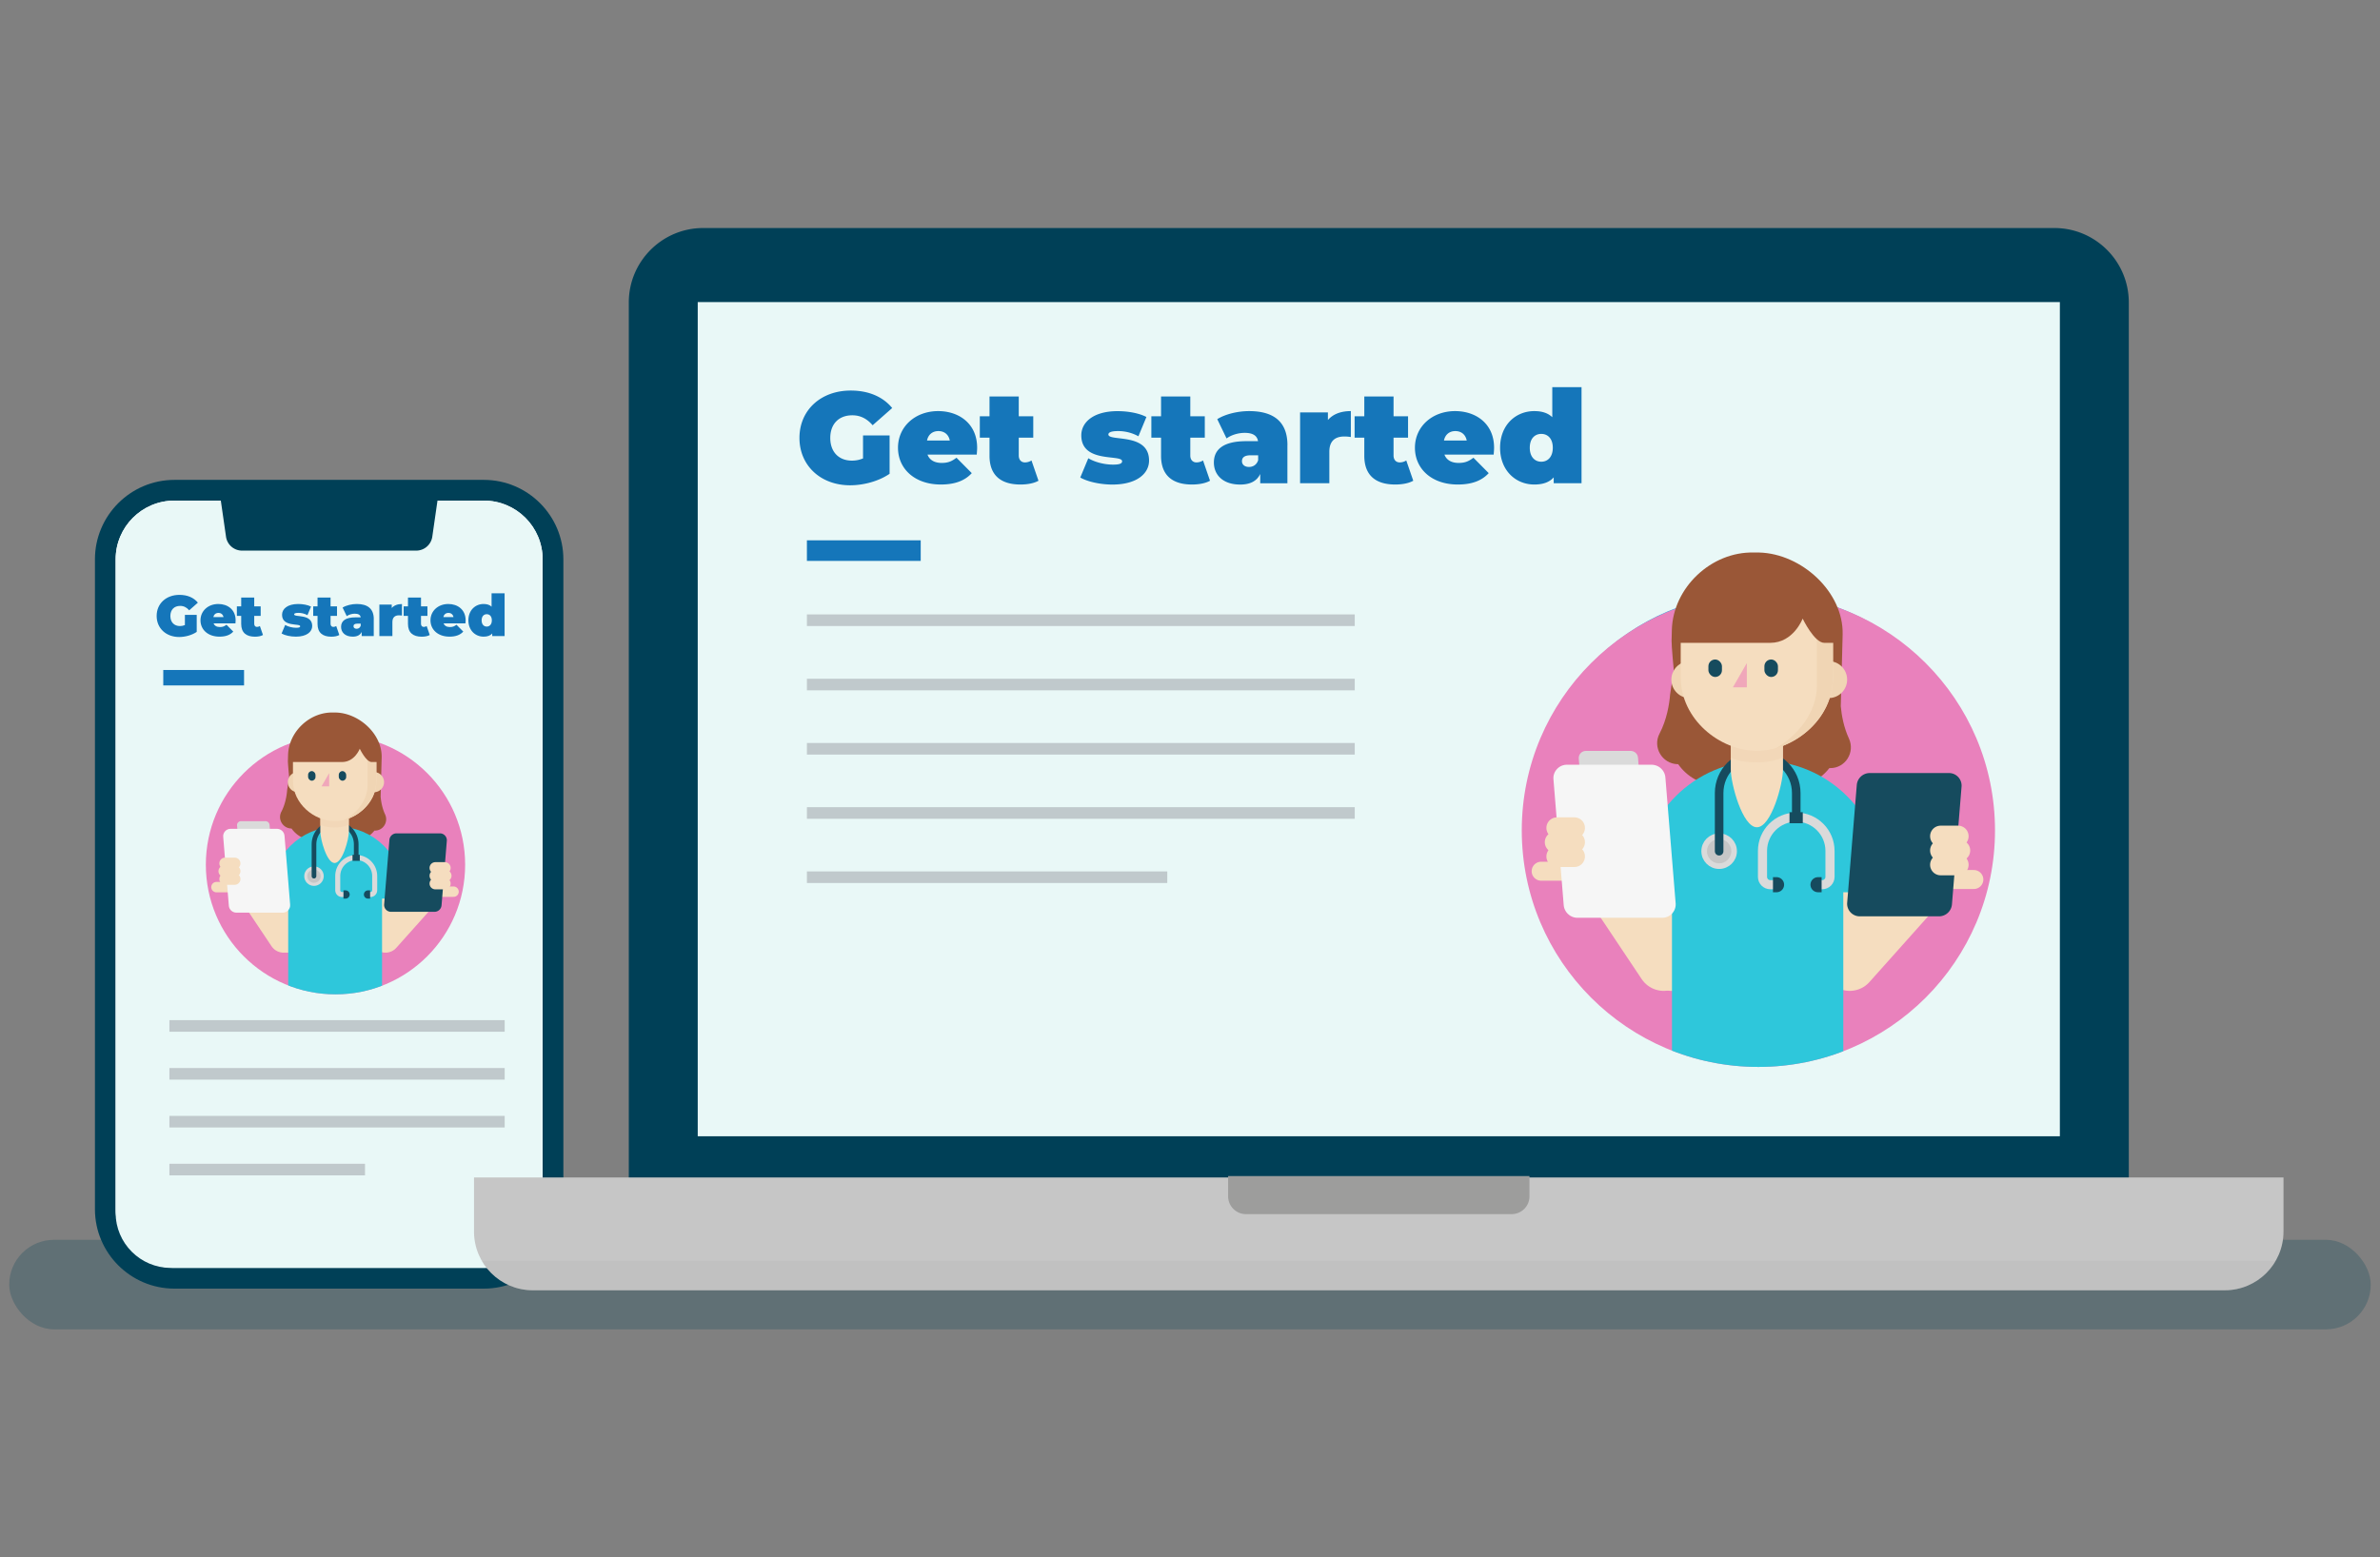 <svg xmlns="http://www.w3.org/2000/svg" viewBox="0 0 550 360"><rect x="0" y="0" width="550" height="360" fill="#808080" stroke="none"/><defs><style>.cls-1,.cls-10,.cls-11,.cls-12,.cls-13,.cls-14,.cls-15,.cls-16,.cls-17,.cls-18,.cls-19,.cls-2,.cls-20,.cls-21,.cls-22,.cls-23,.cls-24,.cls-25,.cls-26,.cls-27,.cls-28,.cls-3,.cls-4,.cls-5,.cls-6,.cls-7,.cls-8,.cls-9{fill:none}.cls-2{stroke-width:1.08px}.cls-10,.cls-11,.cls-12,.cls-17,.cls-19,.cls-2,.cls-21,.cls-25,.cls-28,.cls-3,.cls-5,.cls-7{stroke-linecap:round}.cls-10,.cls-11,.cls-14,.cls-15,.cls-16,.cls-18,.cls-19,.cls-2,.cls-20,.cls-21,.cls-22,.cls-23,.cls-24,.cls-26,.cls-27,.cls-29,.cls-30,.cls-5,.cls-6,.cls-8,.cls-9{stroke-miterlimit:10}.cls-10,.cls-2,.cls-8,.cls-9{stroke:#164b5e}.cls-3{stroke-width:6.68px}.cls-12,.cls-13,.cls-17,.cls-25,.cls-28,.cls-3,.cls-4,.cls-7{stroke-linejoin:round}.cls-12,.cls-17,.cls-25,.cls-28,.cls-3,.cls-7{stroke:#f5ddbf}.cls-31{fill:#34495e;opacity:.1}.cls-32{fill:url(#linear-gradient)}.cls-4{stroke-width:8.02px}.cls-13,.cls-4{stroke:#2ec7db}.cls-5{stroke-width:1.41px}.cls-11,.cls-5{stroke:#9cbed1}.cls-33{clip-path:url(#clippath)}.cls-6{stroke-width:1.33px}.cls-14,.cls-6{stroke:#d8f0f6}.cls-7{stroke-width:4.88px}.cls-34{fill:#f6e0c5}.cls-35{fill:#f6f6f6}.cls-36{fill:#f2f7f9}.cls-37,.cls-38{fill:#004057}.cls-39{fill:#ed7091}.cls-40{fill:#f5ddbf}.cls-41{fill:#e981bc}.cls-42{fill:#e9f8f7}.cls-43{fill:#e8f0f4}.cls-44{fill:#fff}.cls-45{fill:#f0d5b4}.cls-46{fill:#f0a7ba}.cls-47{fill:#9a5737}.cls-48{fill:#b6cedd}.cls-49{fill:#9cbed1}.cls-50{fill:#32779f}.cls-51{fill:#2ec7db}.cls-52{fill:#d7e4ec}.cls-53{fill:#de6988}.cls-54{fill:#dadada}.cls-29,.cls-30,.cls-55{fill:#c6c6c6}.cls-56{fill:#1576ba}.cls-57{fill:#164b5e}.cls-58{fill:#36a9e1}.cls-59{fill:#6297b6}.cls-60{fill:#025789;opacity:.2}.cls-60,.cls-61,.cls-62{mix-blend-mode:multiply}.cls-8{stroke-width:2.56px}.cls-9{stroke-width:1.4px}.cls-10{stroke-width:1.98px}.cls-11{stroke-width:2.75px}.cls-63{clip-path:url(#clippath-1)}.cls-64{clip-path:url(#clippath-4)}.cls-65{clip-path:url(#clippath-3)}.cls-66{clip-path:url(#clippath-2)}.cls-67{clip-path:url(#clippath-7)}.cls-68{clip-path:url(#clippath-8)}.cls-69{clip-path:url(#clippath-6)}.cls-70{clip-path:url(#clippath-5)}.cls-71{clip-path:url(#clippath-9)}.cls-12{stroke-width:2.67px}.cls-13{stroke-width:14.64px}.cls-14{stroke-width:.68px}.cls-61{fill:#b2b2b2;opacity:.28}.cls-62{fill:#edd0af;opacity:.48}.cls-15{stroke-width:1.04px}.cls-15,.cls-18,.cls-23,.cls-26{stroke:#ed7091}.cls-16{stroke:#c0c9cc;stroke-width:2.68px}.cls-17{stroke-width:2.41px}.cls-18{stroke-width:2.04px}.cls-72{fill:#9d9d9c;mix-blend-mode:darken}.cls-19{stroke-width:.61px}.cls-19,.cls-21{stroke:#6297b6}.cls-20{stroke-width:1.16px}.cls-20,.cls-22,.cls-29,.cls-30{stroke:#dadada}.cls-21{stroke-width:.31px}.cls-22{stroke-width:2.11px}.cls-73{isolation:isolate}.cls-23{stroke-width:.69px}.cls-29{stroke-width:.71px}.cls-24{stroke-width:3.57px}.cls-24,.cls-27{stroke:#1576ba}.cls-25{stroke-width:4.39px}.cls-26{stroke-width:1.36px}.cls-27{stroke-width:4.76px}.cls-28{stroke-width:12.2px}.cls-38{opacity:.25}.cls-30{stroke-width:1.3px}</style><linearGradient id="linear-gradient" x1="76.07" y1="293.09" x2="76.07" y2="115.72" gradientUnits="userSpaceOnUse"><stop offset="0" stop-color="#34495e"/><stop offset="1" stop-color="#485b6e"/></linearGradient><clipPath id="clippath"><circle class="cls-36" cx="430.7" cy="178.19" r="6.55"/></clipPath><clipPath id="clippath-1"><circle class="cls-36" cx="435.95" cy="189.36" r="6.55"/></clipPath><clipPath id="clippath-2"><circle class="cls-1" cx="437.81" cy="202.01" r="6.55"/></clipPath><clipPath id="clippath-3"><circle class="cls-1" cx="437.87" cy="214.9" r="6.55"/></clipPath><clipPath id="clippath-4"><circle class="cls-36" cx="91.25" cy="194" r="3.34"/></clipPath><clipPath id="clippath-5"><circle class="cls-36" cx="93.93" cy="199.71" r="3.34"/></clipPath><clipPath id="clippath-6"><circle class="cls-1" cx="94.88" cy="206.16" r="3.34"/></clipPath><clipPath id="clippath-7"><circle class="cls-1" cx="94.91" cy="212.74" r="3.34"/></clipPath><clipPath id="clippath-8"><path class="cls-1" d="M461.03 191.95c0 30.2-24.48 54.68-54.68 54.68s-54.68-24.48-54.68-54.68 24.48-72.29 54.68-72.29 54.68 42.09 54.68 72.29z"/></clipPath><clipPath id="clippath-9"><path class="cls-1" d="M107.49 199.89c0 16.55-13.41 29.96-29.96 29.96s-29.96-13.41-29.96-29.96 13.41-39.61 29.96-39.61 29.96 23.06 29.96 39.61z"/></clipPath></defs><g class="cls-73"><g id="Layer_1"><rect class="cls-38" x="2.13" y="286.6" width="545.73" height="20.69" rx="10.34" ry="10.34"/><rect class="cls-31" x="313.54" y="286.93" width="80.09" height="3.44" rx="1.72" ry="1.72"/><rect class="cls-32" x="26.73" y="115.72" width="98.68" height="177.37" rx="13.87" ry="13.87"/><path class="cls-44" d="M40.31 113.32h71.51c8.82 0 15.97 7.16 15.97 15.97V279.5c0 8.82-7.16 15.97-15.97 15.97H40.31c-8.82 0-15.97-7.16-15.97-15.97V129.3c0-8.82 7.16-15.97 15.97-15.97z"/><path class="cls-37" d="M111.82 115.72c7.5 0 13.58 6.08 13.58 13.58v150.21c0 7.5-6.08 13.58-13.58 13.58H40.31c-7.5 0-13.58-6.08-13.58-13.58V129.3c0-7.5 6.08-13.58 13.58-13.58h71.51m0-4.79H40.31c-10.13 0-18.37 8.24-18.37 18.37v150.21c0 10.13 8.24 18.37 18.37 18.37h71.51c10.13 0 18.37-8.24 18.37-18.37V129.3c0-10.13-8.24-18.37-18.37-18.37z"/><path class="cls-42" d="M40.31 115.72h71.51c7.5 0 13.58 6.09 13.58 13.58v151.05c0 7.03-5.71 12.74-12.74 12.74h-73.2c-7.03 0-12.74-5.71-12.74-12.74V129.3c0-7.5 6.09-13.58 13.58-13.58z"/><path class="cls-37" d="M96.19 127.28H55.94a3.74 3.74 0 0 1-3.71-3.22l-1.35-9.38h50.37l-1.35 9.38a3.755 3.755 0 0 1-3.71 3.22zm66.32-74.57h312.24c9.49 0 17.2 7.71 17.2 17.2v206.35H145.31V69.91c0-9.49 7.71-17.2 17.2-17.2z"/><path class="cls-55" d="M109.54 272.19H527.7v12.5c0 7.49-6.08 13.57-13.57 13.57H123.11c-7.49 0-13.57-6.08-13.57-13.57v-12.5z"/><path class="cls-61" d="M514.14 298.26H123.11c-5.02 0-9.4-2.73-11.75-6.78h414.53c-2.35 4.05-6.73 6.78-11.75 6.78z"/><path class="cls-72" d="M283.8 271.86h69.65v4.68a4.12 4.12 0 0 1-4.12 4.12h-61.4a4.12 4.12 0 0 1-4.12-4.12v-4.68z"/><path class="cls-42" d="M161.24 69.83H476.02V262.66H161.24z"/><g><path class="cls-16" d="M186.47 158.24L313.07 158.24"/><path class="cls-16" d="M186.47 173.09L313.07 173.09"/><path class="cls-16" d="M186.47 187.93L313.07 187.93"/><path class="cls-16" d="M186.47 202.78L269.75 202.78"/><path class="cls-16" d="M186.47 143.37L313.07 143.37"/></g><g><path class="cls-16" d="M39.15 237.16L116.63 237.16"/><path class="cls-16" d="M39.15 248.23L116.63 248.23"/><path class="cls-16" d="M39.15 259.29L116.63 259.29"/><path class="cls-16" d="M39.15 270.36L84.35 270.36"/></g><g><circle class="cls-58" cx="406.18" cy="190.41" r="53.29"/><rect class="cls-60" x="365.8" y="218.16" width="81.1" height="5.26" rx="2.63" ry="2.63"/><circle class="cls-44" cx="430.7" cy="178.19" r="6.55"/><path class="cls-6" d="M426.97 183.57L410.39 202.4"/><circle class="cls-36" cx="430.7" cy="178.19" r="6.55"/><g class="cls-33"><path class="cls-60" d="M433.71 180.96c1.03-1.48.66-3.51-.82-4.53a3.247 3.247 0 0 0-4.53.82 3.27 3.27 0 0 0 .1 3.86l-.56.81.27.18-.2.29-.27-.18-.72 1.04.27.18-.18.26-.27-.18-.72 1.04.27.18 1.06.74.27.18.72-1.04-.27-.18.18-.26.27.18.72-1.04-.27-.18.2-.29.27.18.56-.81a3.25 3.25 0 0 0 3.65-1.25z"/></g><circle class="cls-39" cx="430.7" cy="178.19" r="3.26"/><path class="cls-26" d="M430.7 178.19L426.54 184.19"/><path class="cls-18" d="M428.17 181.84L427.44 182.88"/><path class="cls-18" d="M427.26 183.15L426.54 184.19"/><path class="cls-18" d="M429.09 180.51L428.37 181.55"/><circle class="cls-53" cx="430.7" cy="178.19" r="2.09"/><g><circle class="cls-44" cx="435.95" cy="189.36" r="6.55"/><path class="cls-6" d="M430.17 192.44L411.42 202.24"/><circle class="cls-36" cx="435.95" cy="189.36" r="6.55"/><g class="cls-63"><path class="cls-60" d="M437.36 193.2c1.59-.84 2.19-2.82 1.35-4.4s-2.82-2.19-4.4-1.35a3.253 3.253 0 0 0-1.67 3.48l-.87.46.15.29-.31.16-.15-.29-1.12.6.15.29-.28.15-.15-.29-1.12.6.15.29.61 1.14.15.29 1.12-.6-.15-.29.28-.15.15.29 1.12-.6-.15-.29.31-.16.15.29.87-.46c.99.98 2.53 1.24 3.82.56z"/></g><g><circle class="cls-39" cx="435.95" cy="189.36" r="3.26"/><path class="cls-26" d="M435.95 189.36L429.5 192.79"/><path class="cls-18" d="M432.03 191.45L430.9 192.05"/><path class="cls-18" d="M430.62 192.2L429.5 192.79"/><path class="cls-18" d="M433.46 190.69L432.33 191.29"/><circle class="cls-53" cx="435.95" cy="189.36" r="2.09"/></g></g><g><circle class="cls-36" cx="437.81" cy="202.01" r="6.55"/><path class="cls-6" d="M431.27 202.26L411.42 202.24"/><g class="cls-66"><path class="cls-60" d="M437.41 206.08c1.8-.07 3.2-1.58 3.13-3.38s-1.58-3.2-3.38-3.13a3.257 3.257 0 0 0-3.02 2.4l-.99.04v.32l-.34.01v-.32l-1.28.05v.32l-.31.01v-.32l-1.28.05v.32l.06 1.29v.32l1.28-.05v-.32l.31-.01v.32l1.28-.05v-.32l.34-.01v.32l1-.04a3.257 3.257 0 0 0 3.19 2.17z"/></g><circle class="cls-39" cx="437.81" cy="202.01" r="3.26"/><path class="cls-26" d="M437.81 202.01L430.51 202.29"/><path class="cls-18" d="M433.37 202.18L432.1 202.23"/><path class="cls-18" d="M431.78 202.24L430.51 202.29"/><path class="cls-18" d="M434.99 202.12L433.72 202.17"/><circle class="cls-53" cx="437.81" cy="202.01" r="2.09"/></g><g><circle class="cls-36" cx="437.87" cy="214.9" r="6.55"/><path class="cls-6" d="M432.09 211.81L413.11 203.12"/><g class="cls-65"><path class="cls-60" d="M435.47 218.21c1.59.85 3.56.25 4.41-1.34s.25-3.56-1.34-4.41a3.26 3.26 0 0 0-3.82.55l-.87-.46-.15.29-.31-.16.15-.29-1.12-.6-.15.29-.28-.15.15-.29-1.12-.6-.15.29-.61 1.14-.15.29 1.12.6.15-.29.28.15-.15.29 1.12.6.15-.29.31.16-.15.29.87.46a3.26 3.26 0 0 0 1.67 3.48z"/></g><circle class="cls-39" cx="437.87" cy="214.9" r="3.26"/><path class="cls-26" d="M437.87 214.9L431.43 211.46"/><path class="cls-18" d="M433.95 212.8L432.83 212.21"/><path class="cls-18" d="M432.55 212.06L431.43 211.46"/><path class="cls-18" d="M435.38 213.57L434.26 212.97"/><circle class="cls-53" cx="437.87" cy="214.9" r="2.09"/></g><g><path class="cls-36" d="M370.59 211.56h62.53v2.78c0 3.68-2.99 6.67-6.67 6.67h-49.19c-3.68 0-6.67-2.99-6.67-6.67v-2.78z"/><path class="cls-43" d="M370.59 211.56h41.99v2.78c0 3.68-2.99 6.67-6.67 6.67h-28.64c-3.68 0-6.67-2.99-6.67-6.67v-2.78z"/><path class="cls-36" d="M417.92 143.9h-24.71s-7.63 37.66-7.63 67.61h31.52c0-26.15 2.2-57.06 2.84-65.43.09-1.18-.84-2.18-2.02-2.18z"/><path class="cls-52" d="M414.98 143.9h-23.25c-.89 0-1.65.63-1.82 1.5-1.4 7.29-7.33 39.7-7.33 66.11h29.24c0-26.23 3.9-57.27 5-65.51.15-1.11-.72-2.1-1.84-2.1z"/><path class="cls-49" d="M432.22 206.22l-17.85-.79a2.454 2.454 0 0 0-2.56 2.45v3.63h20.41v-5.29z"/><path class="cls-11" d="M415.12 197.27L415.4 188.91"/><path class="cls-48" d="M408.8 191.73h-20.76c-.68 0-1.21-.58-1.15-1.26L388.2 176c.05-.59.55-1.05 1.15-1.05h20.76c.68 0 1.21.58 1.15 1.26l-1.31 14.47c-.05.59-.55 1.05-1.15 1.05z"/><path class="cls-50" d="M405.72 188.34h-14.16c-.45 0-.79-.38-.75-.83l.89-9.19a.75.75 0 0 1 .75-.68h14.16c.45 0 .79.38.75.83l-.89 9.19a.75.75 0 0 1-.75.68z"/><circle class="cls-59" cx="389.84" cy="189.84" r=".96"/><circle class="cls-59" cx="403.81" cy="189.84" r=".96"/><circle class="cls-59" cx="406.76" cy="189.84" r=".96"/><path class="cls-19" d="M382.86 200.98L417.19 200.98"/></g></g><g><circle class="cls-58" cx="78.74" cy="200.24" r="27.19"/><rect class="cls-60" x="58.13" y="214.4" width="41.39" height="2.69" rx="1.34" ry="1.34"/><circle class="cls-44" cx="91.25" cy="194" r="3.34"/><path class="cls-14" d="M89.35 196.75L80.89 206.36"/><circle class="cls-36" cx="91.25" cy="194" r="3.34"/><g class="cls-64"><path class="cls-60" d="M92.79 195.42c.52-.75.34-1.79-.42-2.31s-1.79-.34-2.31.42c-.43.61-.38 1.41.05 1.97l-.29.41.14.09-.1.15-.14-.09-.37.53.14.09-.09.13-.14-.09-.37.53.14.09.54.38.14.09.37-.53-.14-.09.09-.13.14.09.37-.53-.14-.09.1-.15.14.09.29-.41c.68.21 1.44-.03 1.86-.64z"/></g><circle class="cls-39" cx="91.25" cy="194" r="1.66"/><path class="cls-23" d="M91.25 194L89.13 197.07"/><path class="cls-15" d="M89.96 195.87L89.59 196.4"/><path class="cls-15" d="M89.5 196.53L89.13 197.07"/><path class="cls-15" d="M90.43 195.19L90.06 195.72"/><circle class="cls-53" cx="91.25" cy="194" r="1.07"/><g><circle class="cls-44" cx="93.93" cy="199.71" r="3.34"/><path class="cls-14" d="M90.98 201.28L81.41 206.28"/><circle class="cls-36" cx="93.93" cy="199.71" r="3.34"/><g class="cls-70"><path class="cls-60" d="M94.65 201.67c.81-.43 1.12-1.44.69-2.25s-1.44-1.12-2.25-.69c-.66.35-.98 1.08-.85 1.77l-.44.24.08.15-.16.08-.08-.15-.57.3.08.15-.14.08-.08-.15-.57.3.08.15.31.58.08.15.57-.3-.08-.15.14-.08.08.15.57-.3-.08-.15.16-.08.08.15.44-.24c.5.5 1.29.64 1.95.29z"/></g><g><circle class="cls-39" cx="93.93" cy="199.71" r="1.66"/><path class="cls-23" d="M93.93 199.71L90.64 201.46"/><path class="cls-15" d="M91.93 200.77L91.36 201.08"/><path class="cls-15" d="M91.21 201.15L90.64 201.46"/><path class="cls-15" d="M92.66 200.38L92.08 200.69"/><circle class="cls-53" cx="93.93" cy="199.71" r="1.07"/></g></g><g><circle class="cls-36" cx="94.88" cy="206.16" r="3.34"/><path class="cls-14" d="M91.54 206.29L81.41 206.28"/><g class="cls-69"><path class="cls-60" d="M94.67 208.24c.92-.03 1.63-.81 1.6-1.72s-.81-1.63-1.72-1.6c-.74.03-1.36.54-1.54 1.23l-.5.02v.17h-.17v-.17l-.65.02v.17h-.16v-.17l-.65.02v.17l.03.66v.17l.65-.02v-.17h.16v.17l.65-.02V207h.17v.17l.51-.02c.24.67.89 1.13 1.63 1.11z"/></g><circle class="cls-39" cx="94.88" cy="206.16" r="1.66"/><path class="cls-23" d="M94.88 206.16L91.16 206.3"/><path class="cls-15" d="M92.62 206.25L91.97 206.27"/><path class="cls-15" d="M91.8 206.28L91.16 206.3"/><path class="cls-15" d="M93.44 206.22L92.79 206.24"/><circle class="cls-53" cx="94.88" cy="206.16" r="1.07"/></g><g><circle class="cls-36" cx="94.91" cy="212.74" r="3.34"/><path class="cls-14" d="M91.96 211.16L82.27 206.73"/><g class="cls-67"><path class="cls-60" d="M93.68 214.43a1.663 1.663 0 0 0 1.57-2.93c-.66-.35-1.44-.22-1.95.28l-.44-.24-.08.15-.16-.08.08-.15-.57-.31-.08.15-.14-.08.08-.15-.57-.31-.08.15-.31.58-.08.15.57.31.08-.15.14.08-.08.15.57.31.08-.15.16.08-.08.15.44.24c-.13.7.19 1.43.85 1.78z"/></g><circle class="cls-39" cx="94.91" cy="212.74" r="1.66"/><path class="cls-23" d="M94.91 212.74L91.62 210.98"/><path class="cls-15" d="M92.91 211.67L92.34 211.36"/><path class="cls-15" d="M92.19 211.29L91.62 210.98"/><path class="cls-15" d="M93.64 212.06L93.07 211.75"/><circle class="cls-53" cx="94.91" cy="212.74" r="1.07"/></g><g><path class="cls-36" d="M60.58 211.03h31.91v1.42c0 1.88-1.53 3.41-3.41 3.41h-25.1c-1.88 0-3.41-1.53-3.41-3.41v-1.42z"/><path class="cls-43" d="M60.58 211.03h21.43v1.42c0 1.88-1.53 3.41-3.41 3.41H63.98c-1.88 0-3.41-1.53-3.41-3.41v-1.42z"/><path class="cls-36" d="M84.73 176.51H72.12s-3.89 19.22-3.89 34.5h16.09c0-13.34 1.12-29.12 1.45-33.39.05-.6-.43-1.11-1.03-1.11z"/><path class="cls-52" d="M83.23 176.51H71.37c-.45 0-.84.32-.93.77-.72 3.72-3.74 20.26-3.74 33.74h14.92c0-13.39 1.99-29.22 2.55-33.43a.944.944 0 0 0-.94-1.07z"/><path class="cls-49" d="M92.03 208.31l-9.11-.4c-.71-.03-1.31.54-1.31 1.25v1.85h10.41v-2.7z"/><path class="cls-5" d="M83.3 203.74L83.44 199.48"/><path class="cls-48" d="M80.08 200.91H69.49c-.35 0-.62-.3-.59-.64l.67-7.38c.03-.3.28-.54.59-.54h10.59c.35 0 .62.3.59.64l-.67 7.38c-.03.3-.28.54-.59.54z"/><path class="cls-50" d="M78.5 199.19h-7.23c-.23 0-.41-.2-.38-.42l.45-4.69c.02-.2.19-.35.38-.35h7.23c.23 0 .41.2.38.42l-.45 4.69c-.02.2-.19.35-.38.35z"/><circle class="cls-59" cx="70.4" cy="199.95" r=".49"/><circle class="cls-59" cx="77.53" cy="199.95" r=".49"/><circle class="cls-59" cx="79.04" cy="199.95" r=".49"/><path class="cls-21" d="M66.84 205.64L84.36 205.64"/></g></g><g><path class="cls-56" d="M199.45 100.66h6.13v8.86c-2.54 1.74-6.04 2.66-9.13 2.66-6.76 0-11.7-4.52-11.7-10.95s4.94-10.95 11.85-10.95c4.13 0 7.45 1.44 9.58 4.04l-4.52 3.98c-1.32-1.53-2.84-2.3-4.7-2.3-3.11 0-5.09 2-5.09 5.24s1.98 5.24 5 5.24c.87 0 1.71-.15 2.57-.51v-5.3zm26.26 4.43h-11.37c.48 1.26 1.62 1.92 3.29 1.92 1.5 0 2.33-.39 3.41-1.2l3.53 3.56c-1.59 1.74-3.89 2.63-7.15 2.63-6.01 0-9.9-3.62-9.9-8.5s3.98-8.47 9.28-8.47c4.85 0 9.01 2.93 9.01 8.47 0 .48-.06 1.11-.09 1.59zm-11.49-3.26h5.27c-.27-1.38-1.26-2.18-2.63-2.18s-2.36.81-2.63 2.18zm25.76 9.3c-1.05.6-2.57.87-4.16.87-4.52 0-7.15-2.12-7.15-6.64v-4.19h-2.24v-4.94h2.24v-4.58h6.76v4.58h3.35v4.94h-3.35v4.13c0 1.02.6 1.59 1.41 1.59.54 0 1.08-.15 1.53-.45l1.62 4.7zm9.66-.74l1.86-4.46c1.56.93 3.77 1.47 5.72 1.47 1.65 0 2.09-.3 2.09-.78 0-1.68-9.43.57-9.43-5.98 0-3.08 2.87-5.6 8.38-5.6 2.39 0 4.94.45 6.67 1.35l-1.85 4.46a9.686 9.686 0 0 0-4.73-1.2c-1.74 0-2.21.39-2.21.78 0 1.71 9.4-.51 9.4 6.04 0 2.96-2.78 5.54-8.47 5.54-2.81 0-5.75-.66-7.42-1.62zm29.98.74c-1.05.6-2.57.87-4.16.87-4.52 0-7.15-2.12-7.15-6.64v-4.19h-2.24v-4.94h2.24v-4.58h6.76v4.58h3.35v4.94h-3.35v4.13c0 1.02.6 1.59 1.41 1.59.54 0 1.08-.15 1.53-.45l1.62 4.7zm17.89-8.22v8.8h-6.28v-2.15c-.78 1.65-2.33 2.45-4.64 2.45-4.01 0-6.07-2.27-6.07-5.09 0-3.17 2.39-4.94 7.48-4.94h2.72c-.21-1.26-1.17-1.92-3.08-1.92-1.47 0-3.11.48-4.19 1.29l-2.15-4.46c1.92-1.2 4.82-1.86 7.36-1.86 5.63 0 8.86 2.42 8.86 7.87zm-6.76 3.47v-1.14h-1.68c-1.44 0-2.06.48-2.06 1.38 0 .75.6 1.32 1.62 1.32.93 0 1.77-.48 2.12-1.56zm21.42-11.34v5.98c-.6-.09-1.02-.12-1.5-.12-2.03 0-3.47.93-3.47 3.53v7.27h-6.76V95.33h6.43v1.76c1.2-1.38 3.02-2.06 5.3-2.06zm14.42 16.09c-1.05.6-2.57.87-4.16.87-4.52 0-7.15-2.12-7.15-6.64v-4.19h-2.24v-4.94h2.24v-4.58h6.76v4.58h3.35v4.94h-3.35v4.13c0 1.02.6 1.59 1.41 1.59.54 0 1.08-.15 1.53-.45l1.62 4.7zm18.58-6.04H333.8c.48 1.26 1.62 1.92 3.29 1.92 1.5 0 2.33-.39 3.41-1.2l3.53 3.56c-1.59 1.74-3.89 2.63-7.15 2.63-6.01 0-9.9-3.62-9.9-8.5s3.98-8.47 9.28-8.47c4.85 0 9.01 2.93 9.01 8.47 0 .48-.06 1.11-.09 1.59zm-11.49-3.26h5.27c-.27-1.38-1.26-2.18-2.63-2.18s-2.36.81-2.63 2.18zm31.8-12.33v22.2h-6.43v-1.35c-.99 1.11-2.45 1.65-4.49 1.65-4.28 0-7.9-3.23-7.9-8.5s3.62-8.47 7.9-8.47c1.79 0 3.17.45 4.16 1.41V89.5h6.76zm-6.64 14c0-2.12-1.17-3.2-2.66-3.2s-2.66 1.08-2.66 3.2 1.17 3.23 2.66 3.23 2.66-1.11 2.66-3.23z"/></g><g><path class="cls-56" d="M42.73 142.13h2.73v3.94c-1.13.77-2.69 1.18-4.06 1.18-3.01 0-5.2-2.01-5.2-4.87s2.2-4.87 5.27-4.87c1.84 0 3.31.64 4.26 1.8l-2.01 1.77c-.58-.68-1.26-1.02-2.09-1.02-1.38 0-2.26.89-2.26 2.33s.88 2.33 2.22 2.33c.39 0 .76-.07 1.14-.23v-2.36zm11.69 1.97h-5.06c.21.56.72.85 1.46.85.67 0 1.04-.17 1.52-.53l1.57 1.58c-.71.77-1.73 1.17-3.18 1.17-2.67 0-4.4-1.61-4.4-3.78s1.77-3.77 4.12-3.77c2.16 0 4 1.3 4 3.77 0 .21-.03.49-.04.71zm-5.11-1.45h2.34c-.12-.61-.56-.97-1.17-.97s-1.05.36-1.17.97zm11.46 4.14c-.47.27-1.14.39-1.85.39-2.01 0-3.18-.94-3.18-2.95v-1.86h-1v-2.2h1v-2.04h3.01v2.04h1.49v2.2h-1.49v1.84c0 .45.27.71.63.71.24 0 .48-.07.68-.2l.72 2.09zm4.3-.34l.83-1.98c.69.41 1.68.65 2.54.65.73 0 .93-.13.93-.35 0-.75-4.19.25-4.19-2.66 0-1.37 1.28-2.49 3.73-2.49 1.06 0 2.2.2 2.97.6l-.83 1.98c-.75-.41-1.49-.53-2.1-.53-.77 0-.98.17-.98.35 0 .76 4.18-.23 4.18 2.69 0 1.32-1.24 2.46-3.77 2.46-1.25 0-2.55-.29-3.3-.72zm13.34.34c-.47.27-1.14.39-1.85.39-2.01 0-3.18-.94-3.18-2.95v-1.86h-1v-2.2h1v-2.04h3.01v2.04h1.49v2.2h-1.49v1.84c0 .45.27.71.63.71.24 0 .48-.07.68-.2l.72 2.09zm7.96-3.66v3.91h-2.79v-.96c-.35.73-1.04 1.09-2.06 1.09-1.78 0-2.7-1.01-2.7-2.26 0-1.41 1.06-2.2 3.33-2.2h1.21c-.09-.56-.52-.85-1.37-.85-.65 0-1.38.21-1.86.57l-.96-1.98c.85-.53 2.14-.83 3.27-.83 2.5 0 3.94 1.08 3.94 3.5zm-3.01 1.54v-.51h-.75c-.64 0-.92.21-.92.61 0 .33.27.58.72.58.41 0 .78-.21.94-.69zm9.53-5.04v2.66c-.27-.04-.45-.05-.67-.05-.9 0-1.54.41-1.54 1.57v3.23h-3.01v-7.28h2.86v.79c.53-.61 1.34-.92 2.35-.92zm6.42 7.16c-.47.27-1.14.39-1.85.39-2.01 0-3.18-.94-3.18-2.95v-1.86h-1v-2.2h1v-2.04h3.01v2.04h1.49v2.2h-1.49v1.84c0 .45.27.71.63.71.24 0 .48-.07.68-.2l.72 2.09zm8.26-2.69h-5.06c.21.56.72.85 1.46.85.67 0 1.04-.17 1.52-.53l1.57 1.58c-.71.77-1.73 1.17-3.18 1.17-2.67 0-4.4-1.61-4.4-3.78s1.77-3.77 4.12-3.77c2.16 0 4 1.3 4 3.77 0 .21-.03.49-.04.71zm-5.11-1.45h2.34c-.12-.61-.56-.97-1.17-.97s-1.05.36-1.17.97zm14.15-5.48v9.87h-2.86v-.6c-.44.49-1.09.73-2 .73-1.9 0-3.51-1.44-3.51-3.78s1.61-3.77 3.51-3.77c.8 0 1.41.2 1.85.62v-3.09h3.01zm-2.95 6.23c0-.95-.52-1.42-1.18-1.42s-1.18.48-1.18 1.42.52 1.44 1.18 1.44 1.18-.49 1.18-1.44z"/></g><path class="cls-27" d="M186.47 127.28L212.77 127.28"/><path class="cls-24" d="M37.73 156.66L56.4 156.66"/><circle class="cls-41" cx="406.35" cy="191.95" r="54.68"/><g class="cls-68"><path class="cls-47" d="M385.97 160.42l.82-5.57s-.53-5.64-.5-6.7l.06-2.49c.25-9.84 9.14-18.19 18.94-17.94h1.24c9.8.26 19.54 9.12 19.29 18.97l-.05 1.94c-.02.91-.38 14.62-.38 14.62.2 2.19.7 4.91 1.88 7.46 1.48 3.21-.83 6.87-4.35 6.85h-.17c-2.18 2.79-5.6 4.55-9.4 4.45l-16.39-.43c-3.8-.1-7.12-2.03-9.15-4.93h-.17c-3.55-.13-5.79-3.93-4.13-7.08s2.27-6.78 2.45-9.14z"/><path class="cls-28" d="M386.35 200.8L386.24 222.95"/><path class="cls-28" d="M427.52 200.8L427.46 222.95 443.49 205"/><path class="cls-13" d="M427.73 206.25v-2.4c0-11.42-9.26-20.68-20.68-20.68s-20.68 9.26-20.68 20.68v2.4"/><circle class="cls-34" cx="407.46" cy="185.13" r="7.74"/><path class="cls-28" d="M384.46 222.95L371.7 203.85"/><path class="cls-51" d="M425.98 196.01c0-10.75-8.71-19.46-19.46-19.46h-.68c-10.75 0-19.46 8.71-19.46 19.46v55.74h39.59v-55.74z"/><path class="cls-45" d="M390.51 152.83h3.65v8.55h-3.65c-2.36 0-4.27-1.91-4.27-4.27 0-2.36 1.91-4.27 4.27-4.27zm28.43 0h3.65c2.36 0 4.27 1.91 4.27 4.27 0 2.36-1.91 4.27-4.27 4.27h-3.65v-8.55z"/><path class="cls-22" d="M420 204.51h1.09c1 0 1.81-.81 1.81-1.81v-6c0-4.31-3.49-7.81-7.8-7.81s-7.8 3.5-7.8 7.81v6c0 1 .81 1.81 1.81 1.81h1.32"/><path class="cls-57" d="M418.33 202.77h.89a1.741 1.741 0 0 1 0 3.48h-.89v-3.49z" transform="rotate(-180 419.645 204.51)"/><path class="cls-57" d="M409.72 202.77h.89a1.741 1.741 0 0 1 0 3.48h-.89v-3.49z"/><circle class="cls-30" cx="397.28" cy="196.76" r="3.46"/><path class="cls-10" d="M415.1 188.91v-5.6c0-4.92-3.99-8.92-8.91-8.92s-8.91 3.99-8.91 8.92v13.46"/><path class="cls-8" d="M416.61 189.02L413.54 189.02"/><path class="cls-40" d="M406 191.23c-3.33 0-6.03-10.05-6.03-13.38v-17.73h12.07v17.73c0 3.33-2.7 13.38-6.03 13.38z"/><path class="cls-62" d="M411.9 170.12h-11.94v4.96s1.62 1.15 5.91 1.15 6.03-1.15 6.03-1.15v-4.96z"/><path class="cls-40" d="M406 173.55c-8.6 0-17.6-7.28-17.6-17v-9.25c0-9.32 7.56-16.88 16.88-16.88h1.44c9.32 0 16.88 7.56 16.88 16.88v9.25c0 9.72-9 17-17.6 17z"/><path class="cls-45" d="M406.69 130.42h-1.44c-3.14 0-6.07.86-8.59 2.35 1.18-.26 2.4-.4 3.65-.4h1.44c9.32 0 18.12 7.56 18.12 16.88v9.25c0 6.34-4.6 11.65-9.63 14.57 7.35-2.32 13.33-8.43 13.33-16.52v-9.25c0-9.32-7.56-16.88-16.88-16.88z"/><rect class="cls-57" x="394.8" y="152.45" width="3.13" height="4.04" rx="1.56" ry="1.56"/><rect class="cls-57" x="407.74" y="152.45" width="3.13" height="4.04" rx="1.56" ry="1.56"/><path class="cls-46" d="M403.68 153.28L400.46 158.88 403.68 158.88 403.68 153.28z"/><path class="cls-47" d="M424.14 148.6h-2.57c-2.3 0-4.99-5.6-4.99-5.6s-2.11 5.6-7.48 5.6h-21.24c0-10.81 8.12-19.57 18.14-19.57s18.14 8.76 18.14 19.57z"/><g><path class="cls-25" d="M450.48 203.31L456.14 203.31"/><path class="cls-57" d="M448.09 211.82h-18.32a2.91 2.91 0 0 1-2.9-3.15l2.22-27.21a3.005 3.005 0 0 1 2.99-2.76h18.32c1.7 0 3.04 1.45 2.9 3.15l-2.22 27.21a3.005 3.005 0 0 1-2.99 2.76z"/><path class="cls-7" d="M452.49 193.3L448.47 193.3"/><path class="cls-7" d="M452.86 196.6L448.47 196.6"/><path class="cls-7" d="M452.49 199.9L448.47 199.9"/></g><g><path class="cls-54" d="M367.79 192.3h10.36c.96 0 1.72-.82 1.64-1.78l-1.26-15.38c-.07-.88-.81-1.56-1.69-1.56h-10.36c-.96 0-1.72.82-1.64 1.78l1.26 15.38c.07.88.81 1.56 1.69 1.56z"/><path class="cls-25" d="M361.81 201.39L356.15 201.39"/><path class="cls-35" d="M364.56 212.16h19.57c1.82 0 3.25-1.55 3.1-3.36l-2.37-29.07a3.213 3.213 0 0 0-3.2-2.95h-19.57c-1.82 0-3.25 1.55-3.1 3.36l2.37 29.07a3.213 3.213 0 0 0 3.2 2.95z"/><path class="cls-7" d="M359.8 191.38L363.83 191.38"/><path class="cls-7" d="M359.43 194.68L363.83 194.68"/><path class="cls-7" d="M359.8 197.98L363.83 197.98"/></g></g><circle class="cls-41" cx="77.53" cy="199.89" r="29.96"/><g class="cls-71"><path class="cls-47" d="M66.36 182.62l.45-3.05s-.29-3.09-.28-3.67l.04-1.36c.14-5.39 5.01-9.97 10.38-9.83h.68c5.37.14 10.71 5 10.57 10.39l-.03 1.06c-.01.5-.21 8.01-.21 8.01.11 1.2.38 2.69 1.03 4.09.81 1.76-.45 3.76-2.38 3.75h-.09a6.322 6.322 0 0 1-5.15 2.44l-8.98-.23c-2.08-.05-3.9-1.11-5.02-2.7h-.09c-1.94-.07-3.17-2.15-2.26-3.88s1.24-3.72 1.34-5.01z"/><path class="cls-3" d="M66.57 204.75L66.51 216.88"/><path class="cls-3" d="M89.12 204.75L89.09 216.88 97.88 207.04"/><path class="cls-4" d="M89.24 207.73v-1.31c0-6.26-5.07-11.33-11.33-11.33s-11.33 5.07-11.33 11.33v1.31"/><circle class="cls-34" cx="78.13" cy="196.16" r="4.24"/><path class="cls-3" d="M65.53 216.88L58.54 206.42"/><path class="cls-51" d="M88.29 202.12c0-5.89-4.77-10.66-10.66-10.66h-.37c-5.89 0-10.66 4.77-10.66 10.66v30.54h21.69v-30.54z"/><path class="cls-45" d="M68.85 178.46h2v4.68h-2c-1.29 0-2.34-1.05-2.34-2.34 0-1.29 1.05-2.34 2.34-2.34zm15.57 0h2c1.29 0 2.34 1.05 2.34 2.34 0 1.29-1.05 2.34-2.34 2.34h-2v-4.68z"/><path class="cls-20" d="M85 206.78h.6c.55 0 .99-.44.99-.99v-3.29c0-2.36-1.91-4.28-4.27-4.28-2.36 0-4.27 1.92-4.27 4.28v3.29c0 .55.44.99.99.99h.72"/><path class="cls-57" d="M84.09 205.82h.49c.53 0 .95.43.95.95 0 .53-.43.96-.95.96h-.49v-1.91z" transform="rotate(-180 84.81 206.775)"/><path class="cls-57" d="M79.37 205.82h.49c.53 0 .95.43.95.95 0 .53-.43.96-.95.96h-.49v-1.91z"/><circle class="cls-29" cx="72.56" cy="202.53" r="1.9"/><path class="cls-2" d="M82.32 198.23v-3.07c0-2.7-2.18-4.89-4.88-4.89-2.7 0-4.88 2.19-4.88 4.89v7.37"/><path class="cls-9" d="M83.15 198.29L81.46 198.29"/><path class="cls-40" d="M77.33 199.5c-1.83 0-3.31-5.51-3.31-7.33v-9.72h6.61v9.72c0 1.83-1.48 7.33-3.31 7.33z"/><path class="cls-62" d="M80.57 187.93h-6.54v2.72s.89.63 3.24.63 3.3-.63 3.3-.63v-2.72z"/><path class="cls-40" d="M77.34 189.81c-4.71 0-9.64-3.99-9.64-9.32v-5.07c0-5.11 4.14-9.25 9.25-9.25h.79c5.11 0 9.25 4.14 9.25 9.25v5.07c0 5.33-4.93 9.32-9.64 9.32z"/><path class="cls-45" d="M77.71 166.18h-.79c-1.72 0-3.33.47-4.71 1.29.64-.14 1.31-.22 2-.22H75c5.11 0 9.93 4.14 9.93 9.25v5.07c0 3.48-2.52 6.38-5.28 7.98 4.03-1.27 7.3-4.62 7.3-9.05v-5.07c0-5.11-4.14-9.25-9.25-9.25z"/><rect class="cls-57" x="71.2" y="178.25" width="1.71" height="2.22" rx=".86" ry=".86"/><rect class="cls-57" x="78.29" y="178.25" width="1.71" height="2.22" rx=".86" ry=".86"/><path class="cls-46" d="M76.07 178.71L74.3 181.78 76.07 181.78 76.07 178.71z"/><path class="cls-47" d="M87.28 176.15h-1.41c-1.26 0-2.73-3.07-2.73-3.07s-1.16 3.07-4.1 3.07H67.4c0-5.92 4.45-10.72 9.94-10.72s9.94 4.8 9.94 10.72z"/><g><path class="cls-17" d="M101.71 206.12L104.81 206.12"/><path class="cls-57" d="M100.4 210.78H90.36a1.6 1.6 0 0 1-1.59-1.72l1.22-14.91c.07-.85.78-1.51 1.64-1.51h10.04c.93 0 1.66.8 1.59 1.72l-1.22 14.91c-.07.85-.78 1.51-1.64 1.51z"/><path class="cls-12" d="M102.81 200.63L100.6 200.63"/><path class="cls-12" d="M103.01 202.44L100.6 202.44"/><path class="cls-12" d="M102.81 204.25L100.6 204.25"/></g><g><path class="cls-54" d="M56.4 200.08h5.68c.53 0 .94-.45.9-.97l-.69-8.43a.928.928 0 0 0-.93-.85h-5.68c-.53 0-.94.45-.9.97l.69 8.43c.04.48.44.85.93.85z"/><path class="cls-17" d="M53.12 205.07L50.02 205.07"/><path class="cls-35" d="M54.63 210.97h10.72c1 0 1.78-.85 1.7-1.84l-1.3-15.93c-.07-.91-.84-1.61-1.75-1.61H53.28c-1 0-1.78.85-1.7 1.84l1.3 15.93c.07.91.84 1.61 1.75 1.61z"/><path class="cls-12" d="M52.02 199.58L54.23 199.58"/><path class="cls-12" d="M51.82 201.39L54.23 201.39"/><path class="cls-12" d="M52.02 203.2L54.23 203.2"/></g></g></g></g></svg>